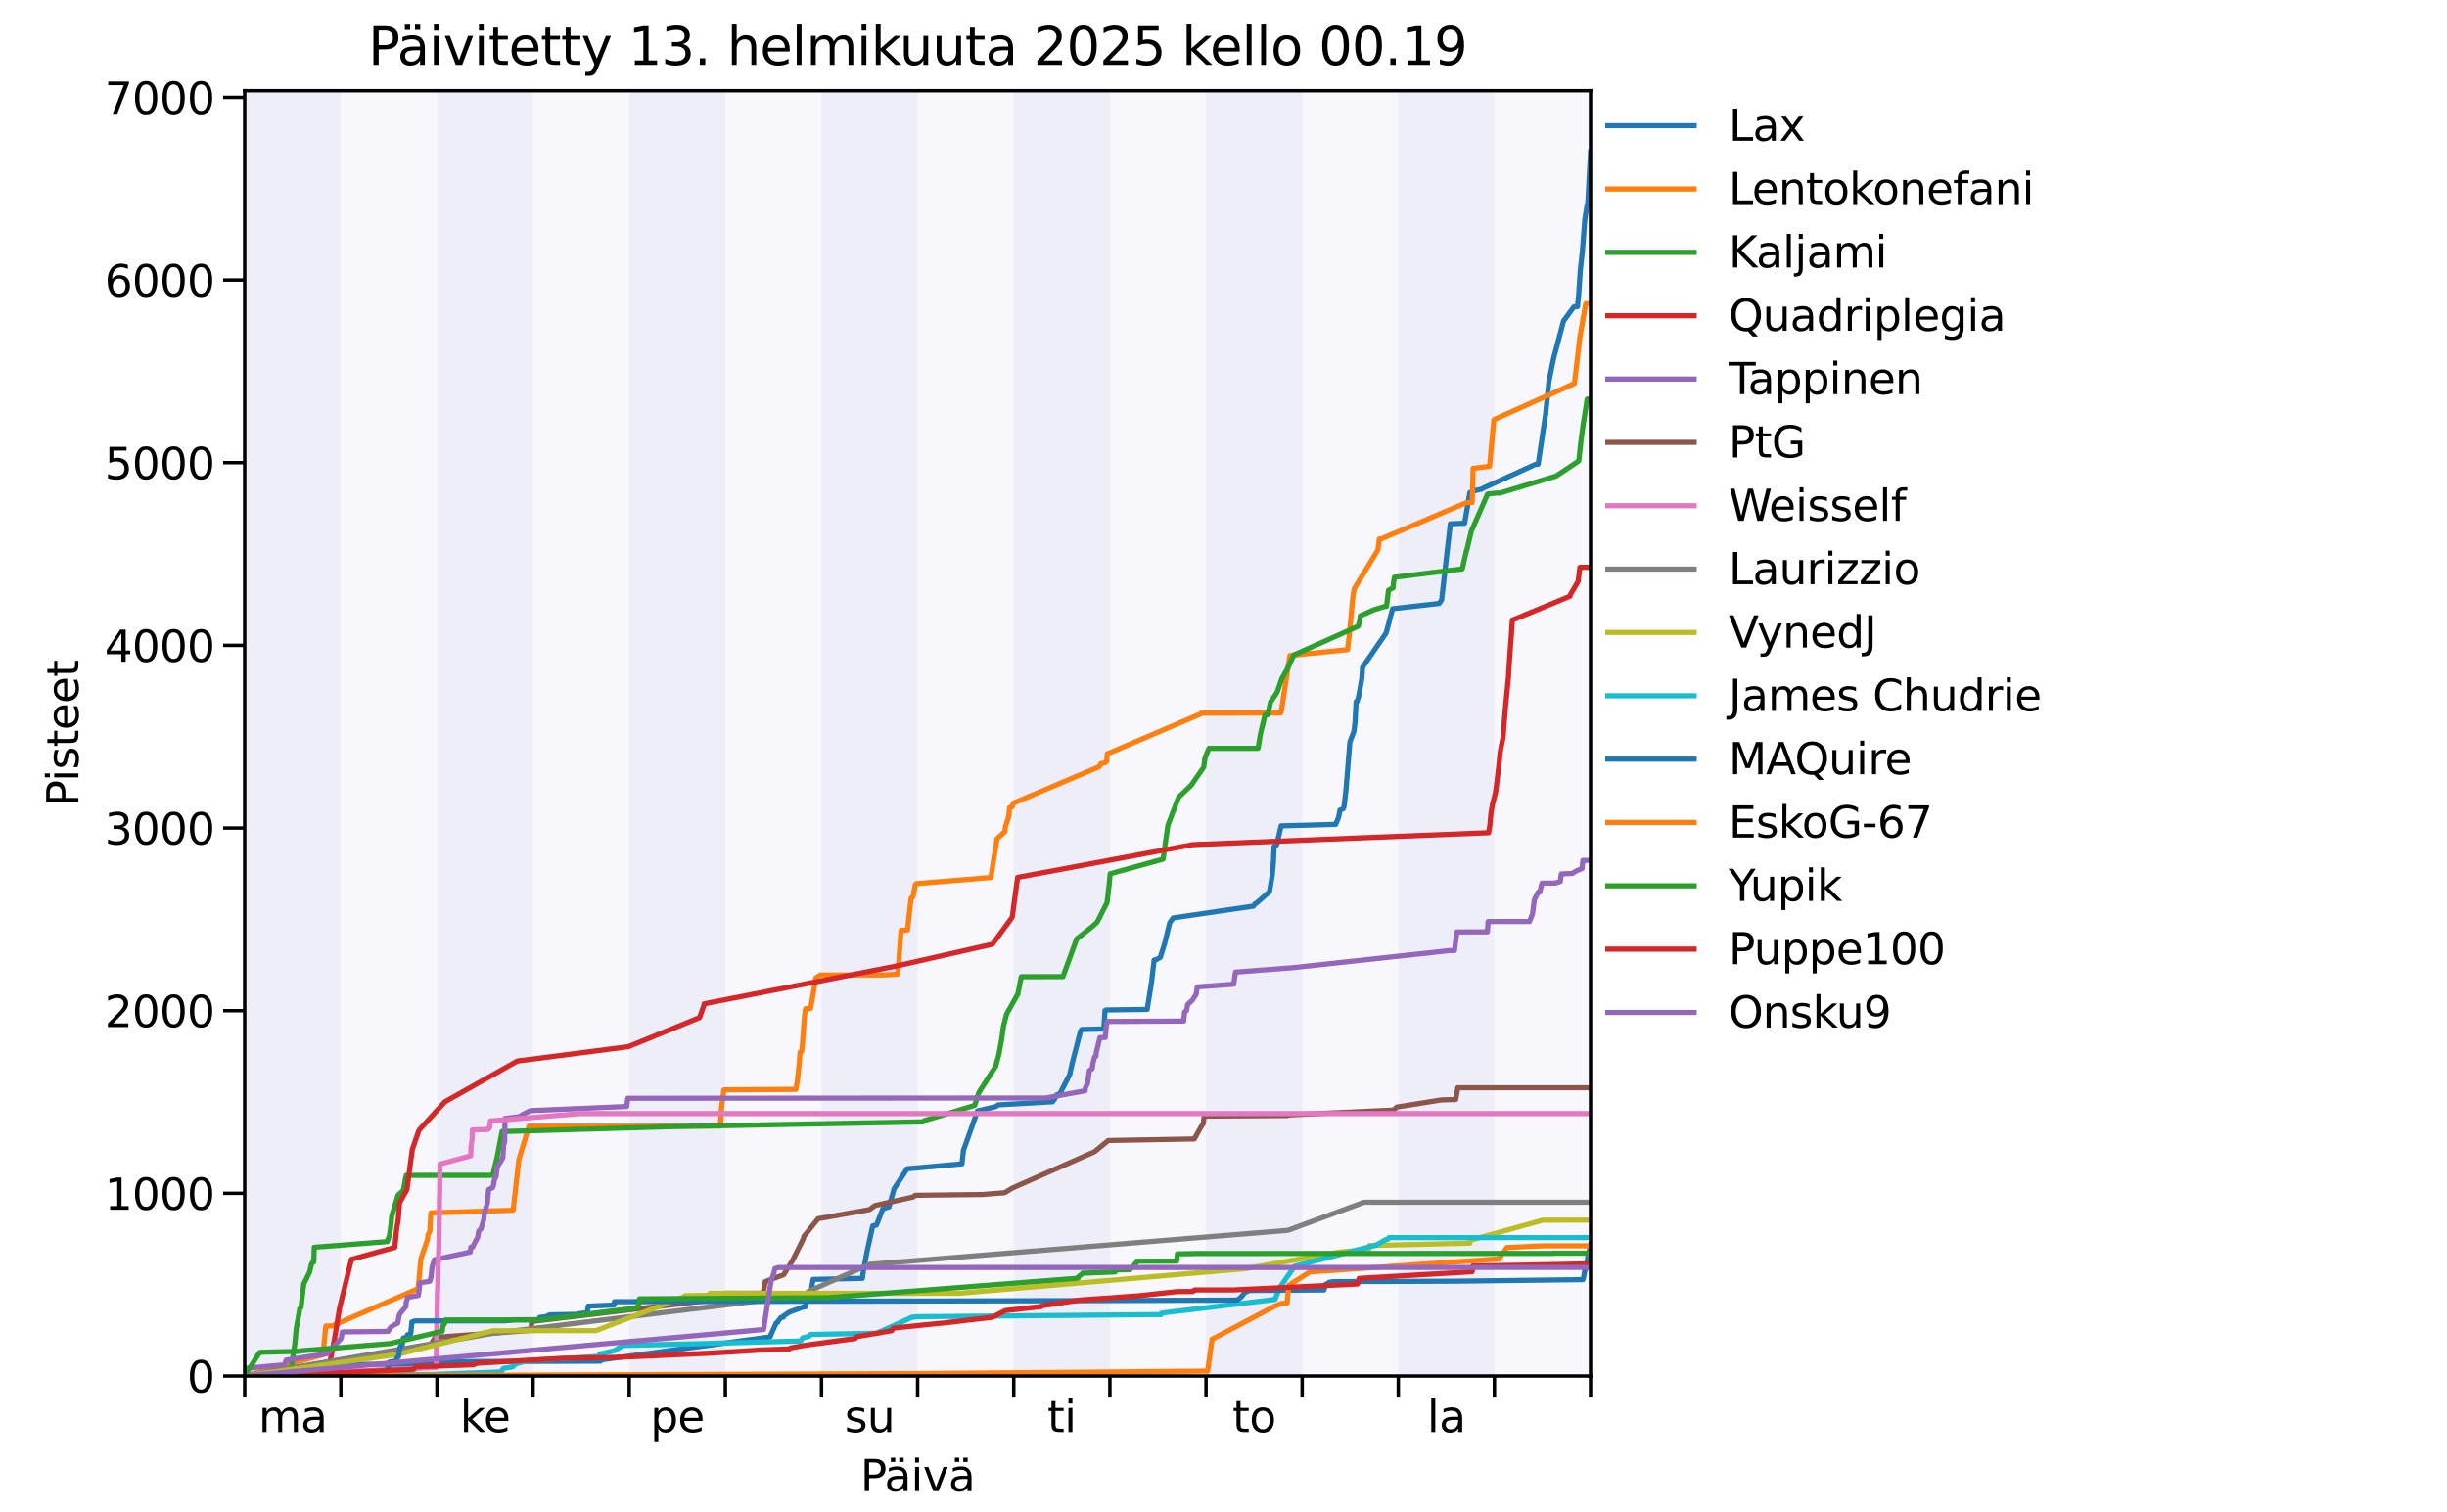 <?xml version="1.0" encoding="utf-8" standalone="no"?>
<!DOCTYPE svg PUBLIC "-//W3C//DTD SVG 1.1//EN"
  "http://www.w3.org/Graphics/SVG/1.1/DTD/svg11.dtd">
<svg xmlns:xlink="http://www.w3.org/1999/xlink" width="566.929pt" height="350.381pt" viewBox="0 0 566.929 350.381" xmlns="http://www.w3.org/2000/svg" version="1.1">
 <defs>
  <style type="text/css">*{stroke-linejoin: round; stroke-linecap: butt}</style>
 </defs>
 <g id="figure_1">
  <g id="patch_1">
   <path d="M 0 350.381 
L 566.929 350.381 
L 566.929 0 
L 0 0 
z
" style="fill: #ffffff"/>
  </g>
  <g id="axes_1">
   <g id="patch_2">
    <path d="M 56.693 318.847 
L 368.504 318.847 
L 368.504 21.023 
L 56.693 21.023 
z
" style="fill: #ffffff"/>
   </g>
   <g id="patch_3">
    <path d="M 78.965 318.847 
L 78.965 21.023 
L 101.237 21.023 
L 101.237 318.847 
z
" clip-path="url(#p463d176b93)" style="fill: #000099; opacity: 0.03"/>
   </g>
   <g id="patch_4">
    <path d="M 123.51 318.847 
L 123.51 21.023 
L 145.782 21.023 
L 145.782 318.847 
z
" clip-path="url(#p463d176b93)" style="fill: #000099; opacity: 0.03"/>
   </g>
   <g id="patch_5">
    <path d="M 168.054 318.847 
L 168.054 21.023 
L 190.326 21.023 
L 190.326 318.847 
z
" clip-path="url(#p463d176b93)" style="fill: #000099; opacity: 0.03"/>
   </g>
   <g id="patch_6">
    <path d="M 212.598 318.847 
L 212.598 21.023 
L 234.871 21.023 
L 234.871 318.847 
z
" clip-path="url(#p463d176b93)" style="fill: #000099; opacity: 0.03"/>
   </g>
   <g id="patch_7">
    <path d="M 257.143 318.847 
L 257.143 21.023 
L 279.415 21.023 
L 279.415 318.847 
z
" clip-path="url(#p463d176b93)" style="fill: #000099; opacity: 0.03"/>
   </g>
   <g id="patch_8">
    <path d="M 301.687 318.847 
L 301.687 21.023 
L 323.96 21.023 
L 323.96 318.847 
z
" clip-path="url(#p463d176b93)" style="fill: #000099; opacity: 0.03"/>
   </g>
   <g id="patch_9">
    <path d="M 346.232 318.847 
L 346.232 21.023 
L 368.504 21.023 
L 368.504 318.847 
z
" clip-path="url(#p463d176b93)" style="fill: #000099; opacity: 0.03"/>
   </g>
   <g id="patch_10">
    <path d="M 56.693 318.847 
L 56.693 21.023 
L 78.965 21.023 
L 78.965 318.847 
z
" clip-path="url(#p463d176b93)" style="fill: #000099; opacity: 0.07"/>
   </g>
   <g id="patch_11">
    <path d="M 101.237 318.847 
L 101.237 21.023 
L 123.51 21.023 
L 123.51 318.847 
z
" clip-path="url(#p463d176b93)" style="fill: #000099; opacity: 0.07"/>
   </g>
   <g id="patch_12">
    <path d="M 145.782 318.847 
L 145.782 21.023 
L 168.054 21.023 
L 168.054 318.847 
z
" clip-path="url(#p463d176b93)" style="fill: #000099; opacity: 0.07"/>
   </g>
   <g id="patch_13">
    <path d="M 190.326 318.847 
L 190.326 21.023 
L 212.598 21.023 
L 212.598 318.847 
z
" clip-path="url(#p463d176b93)" style="fill: #000099; opacity: 0.07"/>
   </g>
   <g id="patch_14">
    <path d="M 234.871 318.847 
L 234.871 21.023 
L 257.143 21.023 
L 257.143 318.847 
z
" clip-path="url(#p463d176b93)" style="fill: #000099; opacity: 0.07"/>
   </g>
   <g id="patch_15">
    <path d="M 279.415 318.847 
L 279.415 21.023 
L 301.687 21.023 
L 301.687 318.847 
z
" clip-path="url(#p463d176b93)" style="fill: #000099; opacity: 0.07"/>
   </g>
   <g id="patch_16">
    <path d="M 323.96 318.847 
L 323.96 21.023 
L 346.232 21.023 
L 346.232 318.847 
z
" clip-path="url(#p463d176b93)" style="fill: #000099; opacity: 0.07"/>
   </g>
   <g id="matplotlib.axis_1">
    <g id="xtick_1">
     <g id="line2d_1">
      <defs>
       <path id="m52889a235e" d="M 0 0 
L 0 5 
" style="stroke: #000000; stroke-width: 0.8"/>
      </defs>
      <g>
       <use xlink:href="#m52889a235e" x="56.693" y="318.847" style="stroke: #000000; stroke-width: 0.8"/>
      </g>
     </g>
    </g>
    <g id="xtick_2">
     <g id="line2d_2">
      <g>
       <use xlink:href="#m52889a235e" x="78.965" y="318.847" style="stroke: #000000; stroke-width: 0.8"/>
      </g>
     </g>
    </g>
    <g id="xtick_3">
     <g id="line2d_3">
      <g>
       <use xlink:href="#m52889a235e" x="101.237" y="318.847" style="stroke: #000000; stroke-width: 0.8"/>
      </g>
     </g>
    </g>
    <g id="xtick_4">
     <g id="line2d_4">
      <g>
       <use xlink:href="#m52889a235e" x="123.51" y="318.847" style="stroke: #000000; stroke-width: 0.8"/>
      </g>
     </g>
    </g>
    <g id="xtick_5">
     <g id="line2d_5">
      <g>
       <use xlink:href="#m52889a235e" x="145.782" y="318.847" style="stroke: #000000; stroke-width: 0.8"/>
      </g>
     </g>
    </g>
    <g id="xtick_6">
     <g id="line2d_6">
      <g>
       <use xlink:href="#m52889a235e" x="168.054" y="318.847" style="stroke: #000000; stroke-width: 0.8"/>
      </g>
     </g>
    </g>
    <g id="xtick_7">
     <g id="line2d_7">
      <g>
       <use xlink:href="#m52889a235e" x="190.326" y="318.847" style="stroke: #000000; stroke-width: 0.8"/>
      </g>
     </g>
    </g>
    <g id="xtick_8">
     <g id="line2d_8">
      <g>
       <use xlink:href="#m52889a235e" x="212.598" y="318.847" style="stroke: #000000; stroke-width: 0.8"/>
      </g>
     </g>
    </g>
    <g id="xtick_9">
     <g id="line2d_9">
      <g>
       <use xlink:href="#m52889a235e" x="234.871" y="318.847" style="stroke: #000000; stroke-width: 0.8"/>
      </g>
     </g>
    </g>
    <g id="xtick_10">
     <g id="line2d_10">
      <g>
       <use xlink:href="#m52889a235e" x="257.143" y="318.847" style="stroke: #000000; stroke-width: 0.8"/>
      </g>
     </g>
    </g>
    <g id="xtick_11">
     <g id="line2d_11">
      <g>
       <use xlink:href="#m52889a235e" x="279.415" y="318.847" style="stroke: #000000; stroke-width: 0.8"/>
      </g>
     </g>
    </g>
    <g id="xtick_12">
     <g id="line2d_12">
      <g>
       <use xlink:href="#m52889a235e" x="301.687" y="318.847" style="stroke: #000000; stroke-width: 0.8"/>
      </g>
     </g>
    </g>
    <g id="xtick_13">
     <g id="line2d_13">
      <g>
       <use xlink:href="#m52889a235e" x="323.96" y="318.847" style="stroke: #000000; stroke-width: 0.8"/>
      </g>
     </g>
    </g>
    <g id="xtick_14">
     <g id="line2d_14">
      <g>
       <use xlink:href="#m52889a235e" x="346.232" y="318.847" style="stroke: #000000; stroke-width: 0.8"/>
      </g>
     </g>
    </g>
    <g id="xtick_15">
     <g id="line2d_15">
      <g>
       <use xlink:href="#m52889a235e" x="368.504" y="318.847" style="stroke: #000000; stroke-width: 0.8"/>
      </g>
     </g>
    </g>
    <g id="xtick_16">
     <g id="line2d_16"/>
     <g id="text_1">
      <!-- ma -->
      <g transform="translate(59.895 331.846) scale(0.1 -0.1)">
       <defs>
        <path id="DejaVuSans-6d" d="M 3328 2828 
Q 3544 3216 3844 3400 
Q 4144 3584 4550 3584 
Q 5097 3584 5394 3201 
Q 5691 2819 5691 2113 
L 5691 0 
L 5113 0 
L 5113 2094 
Q 5113 2597 4934 2840 
Q 4756 3084 4391 3084 
Q 3944 3084 3684 2787 
Q 3425 2491 3425 1978 
L 3425 0 
L 2847 0 
L 2847 2094 
Q 2847 2600 2669 2842 
Q 2491 3084 2119 3084 
Q 1678 3084 1418 2786 
Q 1159 2488 1159 1978 
L 1159 0 
L 581 0 
L 581 3500 
L 1159 3500 
L 1159 2956 
Q 1356 3278 1631 3431 
Q 1906 3584 2284 3584 
Q 2666 3584 2933 3390 
Q 3200 3197 3328 2828 
z
" transform="scale(0.016)"/>
        <path id="DejaVuSans-61" d="M 2194 1759 
Q 1497 1759 1228 1600 
Q 959 1441 959 1056 
Q 959 750 1161 570 
Q 1363 391 1709 391 
Q 2188 391 2477 730 
Q 2766 1069 2766 1631 
L 2766 1759 
L 2194 1759 
z
M 3341 1997 
L 3341 0 
L 2766 0 
L 2766 531 
Q 2569 213 2275 61 
Q 1981 -91 1556 -91 
Q 1019 -91 701 211 
Q 384 513 384 1019 
Q 384 1609 779 1909 
Q 1175 2209 1959 2209 
L 2766 2209 
L 2766 2266 
Q 2766 2663 2505 2880 
Q 2244 3097 1772 3097 
Q 1472 3097 1187 3025 
Q 903 2953 641 2809 
L 641 3341 
Q 956 3463 1253 3523 
Q 1550 3584 1831 3584 
Q 2591 3584 2966 3190 
Q 3341 2797 3341 1997 
z
" transform="scale(0.016)"/>
       </defs>
       <use xlink:href="#DejaVuSans-6d"/>
       <use xlink:href="#DejaVuSans-61" x="97.412"/>
      </g>
     </g>
    </g>
    <g id="xtick_17">
     <g id="line2d_17"/>
    </g>
    <g id="xtick_18">
     <g id="line2d_18"/>
     <g id="text_2">
      <!-- ke -->
      <g transform="translate(106.583 331.846) scale(0.1 -0.1)">
       <defs>
        <path id="DejaVuSans-6b" d="M 581 4863 
L 1159 4863 
L 1159 1991 
L 2875 3500 
L 3609 3500 
L 1753 1863 
L 3688 0 
L 2938 0 
L 1159 1709 
L 1159 0 
L 581 0 
L 581 4863 
z
" transform="scale(0.016)"/>
        <path id="DejaVuSans-65" d="M 3597 1894 
L 3597 1613 
L 953 1613 
Q 991 1019 1311 708 
Q 1631 397 2203 397 
Q 2534 397 2845 478 
Q 3156 559 3463 722 
L 3463 178 
Q 3153 47 2828 -22 
Q 2503 -91 2169 -91 
Q 1331 -91 842 396 
Q 353 884 353 1716 
Q 353 2575 817 3079 
Q 1281 3584 2069 3584 
Q 2775 3584 3186 3129 
Q 3597 2675 3597 1894 
z
M 3022 2063 
Q 3016 2534 2758 2815 
Q 2500 3097 2075 3097 
Q 1594 3097 1305 2825 
Q 1016 2553 972 2059 
L 3022 2063 
z
" transform="scale(0.016)"/>
       </defs>
       <use xlink:href="#DejaVuSans-6b"/>
       <use xlink:href="#DejaVuSans-65" x="54.285"/>
      </g>
     </g>
    </g>
    <g id="xtick_19">
     <g id="line2d_19"/>
    </g>
    <g id="xtick_20">
     <g id="line2d_20"/>
     <g id="text_3">
      <!-- pe -->
      <g transform="translate(150.667 331.846) scale(0.1 -0.1)">
       <defs>
        <path id="DejaVuSans-70" d="M 1159 525 
L 1159 -1331 
L 581 -1331 
L 581 3500 
L 1159 3500 
L 1159 2969 
Q 1341 3281 1617 3432 
Q 1894 3584 2278 3584 
Q 2916 3584 3314 3078 
Q 3713 2572 3713 1747 
Q 3713 922 3314 415 
Q 2916 -91 2278 -91 
Q 1894 -91 1617 61 
Q 1341 213 1159 525 
z
M 3116 1747 
Q 3116 2381 2855 2742 
Q 2594 3103 2138 3103 
Q 1681 3103 1420 2742 
Q 1159 2381 1159 1747 
Q 1159 1113 1420 752 
Q 1681 391 2138 391 
Q 2594 391 2855 752 
Q 3116 1113 3116 1747 
z
" transform="scale(0.016)"/>
       </defs>
       <use xlink:href="#DejaVuSans-70"/>
       <use xlink:href="#DejaVuSans-65" x="63.477"/>
      </g>
     </g>
    </g>
    <g id="xtick_21">
     <g id="line2d_21"/>
    </g>
    <g id="xtick_22">
     <g id="line2d_22"/>
     <g id="text_4">
      <!-- su -->
      <g transform="translate(195.689 331.846) scale(0.1 -0.1)">
       <defs>
        <path id="DejaVuSans-73" d="M 2834 3397 
L 2834 2853 
Q 2591 2978 2328 3040 
Q 2066 3103 1784 3103 
Q 1356 3103 1142 2972 
Q 928 2841 928 2578 
Q 928 2378 1081 2264 
Q 1234 2150 1697 2047 
L 1894 2003 
Q 2506 1872 2764 1633 
Q 3022 1394 3022 966 
Q 3022 478 2636 193 
Q 2250 -91 1575 -91 
Q 1294 -91 989 -36 
Q 684 19 347 128 
L 347 722 
Q 666 556 975 473 
Q 1284 391 1588 391 
Q 1994 391 2212 530 
Q 2431 669 2431 922 
Q 2431 1156 2273 1281 
Q 2116 1406 1581 1522 
L 1381 1569 
Q 847 1681 609 1914 
Q 372 2147 372 2553 
Q 372 3047 722 3315 
Q 1072 3584 1716 3584 
Q 2034 3584 2315 3537 
Q 2597 3491 2834 3397 
z
" transform="scale(0.016)"/>
        <path id="DejaVuSans-75" d="M 544 1381 
L 544 3500 
L 1119 3500 
L 1119 1403 
Q 1119 906 1312 657 
Q 1506 409 1894 409 
Q 2359 409 2629 706 
Q 2900 1003 2900 1516 
L 2900 3500 
L 3475 3500 
L 3475 0 
L 2900 0 
L 2900 538 
Q 2691 219 2414 64 
Q 2138 -91 1772 -91 
Q 1169 -91 856 284 
Q 544 659 544 1381 
z
M 1991 3584 
L 1991 3584 
z
" transform="scale(0.016)"/>
       </defs>
       <use xlink:href="#DejaVuSans-73"/>
       <use xlink:href="#DejaVuSans-75" x="52.1"/>
      </g>
     </g>
    </g>
    <g id="xtick_23">
     <g id="line2d_23"/>
    </g>
    <g id="xtick_24">
     <g id="line2d_24"/>
     <g id="text_5">
      <!-- ti -->
      <g transform="translate(242.658 331.846) scale(0.1 -0.1)">
       <defs>
        <path id="DejaVuSans-74" d="M 1172 4494 
L 1172 3500 
L 2356 3500 
L 2356 3053 
L 1172 3053 
L 1172 1153 
Q 1172 725 1289 603 
Q 1406 481 1766 481 
L 2356 481 
L 2356 0 
L 1766 0 
Q 1100 0 847 248 
Q 594 497 594 1153 
L 594 3053 
L 172 3053 
L 172 3500 
L 594 3500 
L 594 4494 
L 1172 4494 
z
" transform="scale(0.016)"/>
        <path id="DejaVuSans-69" d="M 603 3500 
L 1178 3500 
L 1178 0 
L 603 0 
L 603 3500 
z
M 603 4863 
L 1178 4863 
L 1178 4134 
L 603 4134 
L 603 4863 
z
" transform="scale(0.016)"/>
       </defs>
       <use xlink:href="#DejaVuSans-74"/>
       <use xlink:href="#DejaVuSans-69" x="39.209"/>
      </g>
     </g>
    </g>
    <g id="xtick_25">
     <g id="line2d_25"/>
    </g>
    <g id="xtick_26">
     <g id="line2d_26"/>
     <g id="text_6">
      <!-- to -->
      <g transform="translate(285.532 331.846) scale(0.1 -0.1)">
       <defs>
        <path id="DejaVuSans-6f" d="M 1959 3097 
Q 1497 3097 1228 2736 
Q 959 2375 959 1747 
Q 959 1119 1226 758 
Q 1494 397 1959 397 
Q 2419 397 2687 759 
Q 2956 1122 2956 1747 
Q 2956 2369 2687 2733 
Q 2419 3097 1959 3097 
z
M 1959 3584 
Q 2709 3584 3137 3096 
Q 3566 2609 3566 1747 
Q 3566 888 3137 398 
Q 2709 -91 1959 -91 
Q 1206 -91 779 398 
Q 353 888 353 1747 
Q 353 2609 779 3096 
Q 1206 3584 1959 3584 
z
" transform="scale(0.016)"/>
       </defs>
       <use xlink:href="#DejaVuSans-74"/>
       <use xlink:href="#DejaVuSans-6f" x="39.209"/>
      </g>
     </g>
    </g>
    <g id="xtick_27">
     <g id="line2d_27"/>
    </g>
    <g id="xtick_28">
     <g id="line2d_28"/>
     <g id="text_7">
      <!-- la -->
      <g transform="translate(330.642 331.846) scale(0.1 -0.1)">
       <defs>
        <path id="DejaVuSans-6c" d="M 603 4863 
L 1178 4863 
L 1178 0 
L 603 0 
L 603 4863 
z
" transform="scale(0.016)"/>
       </defs>
       <use xlink:href="#DejaVuSans-6c"/>
       <use xlink:href="#DejaVuSans-61" x="27.783"/>
      </g>
     </g>
    </g>
    <g id="xtick_29">
     <g id="line2d_29"/>
    </g>
    <g id="text_8">
     <!-- Päivä -->
     <g transform="translate(199.332 345.524) scale(0.1 -0.1)">
      <defs>
       <path id="DejaVuSans-50" d="M 1259 4147 
L 1259 2394 
L 2053 2394 
Q 2494 2394 2734 2622 
Q 2975 2850 2975 3272 
Q 2975 3691 2734 3919 
Q 2494 4147 2053 4147 
L 1259 4147 
z
M 628 4666 
L 2053 4666 
Q 2838 4666 3239 4311 
Q 3641 3956 3641 3272 
Q 3641 2581 3239 2228 
Q 2838 1875 2053 1875 
L 1259 1875 
L 1259 0 
L 628 0 
L 628 4666 
z
" transform="scale(0.016)"/>
       <path id="DejaVuSans-e4" d="M 2194 1759 
Q 1497 1759 1228 1600 
Q 959 1441 959 1056 
Q 959 750 1161 570 
Q 1363 391 1709 391 
Q 2188 391 2477 730 
Q 2766 1069 2766 1631 
L 2766 1759 
L 2194 1759 
z
M 3341 1997 
L 3341 0 
L 2766 0 
L 2766 531 
Q 2569 213 2275 61 
Q 1981 -91 1556 -91 
Q 1019 -91 701 211 
Q 384 513 384 1019 
Q 384 1609 779 1909 
Q 1175 2209 1959 2209 
L 2766 2209 
L 2766 2266 
Q 2766 2663 2505 2880 
Q 2244 3097 1772 3097 
Q 1472 3097 1187 3025 
Q 903 2953 641 2809 
L 641 3341 
Q 956 3463 1253 3523 
Q 1550 3584 1831 3584 
Q 2591 3584 2966 3190 
Q 3341 2797 3341 1997 
z
M 2150 4850 
L 2784 4850 
L 2784 4219 
L 2150 4219 
L 2150 4850 
z
M 928 4850 
L 1562 4850 
L 1562 4219 
L 928 4219 
L 928 4850 
z
" transform="scale(0.016)"/>
       <path id="DejaVuSans-76" d="M 191 3500 
L 800 3500 
L 1894 563 
L 2988 3500 
L 3597 3500 
L 2284 0 
L 1503 0 
L 191 3500 
z
" transform="scale(0.016)"/>
      </defs>
      <use xlink:href="#DejaVuSans-50"/>
      <use xlink:href="#DejaVuSans-e4" x="55.803"/>
      <use xlink:href="#DejaVuSans-69" x="117.082"/>
      <use xlink:href="#DejaVuSans-76" x="144.865"/>
      <use xlink:href="#DejaVuSans-e4" x="204.045"/>
     </g>
    </g>
   </g>
   <g id="matplotlib.axis_2">
    <g id="ytick_1">
     <g id="line2d_30">
      <defs>
       <path id="m6dc92295e4" d="M 0 0 
L -5 0 
" style="stroke: #000000; stroke-width: 0.8"/>
      </defs>
      <g>
       <use xlink:href="#m6dc92295e4" x="56.693" y="318.847" style="stroke: #000000; stroke-width: 0.8"/>
      </g>
     </g>
     <g id="text_9">
      <!-- 0 -->
      <g transform="translate(43.33 322.646) scale(0.1 -0.1)">
       <defs>
        <path id="DejaVuSans-30" d="M 2034 4250 
Q 1547 4250 1301 3770 
Q 1056 3291 1056 2328 
Q 1056 1369 1301 889 
Q 1547 409 2034 409 
Q 2525 409 2770 889 
Q 3016 1369 3016 2328 
Q 3016 3291 2770 3770 
Q 2525 4250 2034 4250 
z
M 2034 4750 
Q 2819 4750 3233 4129 
Q 3647 3509 3647 2328 
Q 3647 1150 3233 529 
Q 2819 -91 2034 -91 
Q 1250 -91 836 529 
Q 422 1150 422 2328 
Q 422 3509 836 4129 
Q 1250 4750 2034 4750 
z
" transform="scale(0.016)"/>
       </defs>
       <use xlink:href="#DejaVuSans-30"/>
      </g>
     </g>
    </g>
    <g id="ytick_2">
     <g id="line2d_31">
      <g>
       <use xlink:href="#m6dc92295e4" x="56.693" y="276.521" style="stroke: #000000; stroke-width: 0.8"/>
      </g>
     </g>
     <g id="text_10">
      <!-- 1000 -->
      <g transform="translate(24.243 280.32) scale(0.1 -0.1)">
       <defs>
        <path id="DejaVuSans-31" d="M 794 531 
L 1825 531 
L 1825 4091 
L 703 3866 
L 703 4441 
L 1819 4666 
L 2450 4666 
L 2450 531 
L 3481 531 
L 3481 0 
L 794 0 
L 794 531 
z
" transform="scale(0.016)"/>
       </defs>
       <use xlink:href="#DejaVuSans-31"/>
       <use xlink:href="#DejaVuSans-30" x="63.623"/>
       <use xlink:href="#DejaVuSans-30" x="127.246"/>
       <use xlink:href="#DejaVuSans-30" x="190.869"/>
      </g>
     </g>
    </g>
    <g id="ytick_3">
     <g id="line2d_32">
      <g>
       <use xlink:href="#m6dc92295e4" x="56.693" y="234.195" style="stroke: #000000; stroke-width: 0.8"/>
      </g>
     </g>
     <g id="text_11">
      <!-- 2000 -->
      <g transform="translate(24.243 237.994) scale(0.1 -0.1)">
       <defs>
        <path id="DejaVuSans-32" d="M 1228 531 
L 3431 531 
L 3431 0 
L 469 0 
L 469 531 
Q 828 903 1448 1529 
Q 2069 2156 2228 2338 
Q 2531 2678 2651 2914 
Q 2772 3150 2772 3378 
Q 2772 3750 2511 3984 
Q 2250 4219 1831 4219 
Q 1534 4219 1204 4116 
Q 875 4013 500 3803 
L 500 4441 
Q 881 4594 1212 4672 
Q 1544 4750 1819 4750 
Q 2544 4750 2975 4387 
Q 3406 4025 3406 3419 
Q 3406 3131 3298 2873 
Q 3191 2616 2906 2266 
Q 2828 2175 2409 1742 
Q 1991 1309 1228 531 
z
" transform="scale(0.016)"/>
       </defs>
       <use xlink:href="#DejaVuSans-32"/>
       <use xlink:href="#DejaVuSans-30" x="63.623"/>
       <use xlink:href="#DejaVuSans-30" x="127.246"/>
       <use xlink:href="#DejaVuSans-30" x="190.869"/>
      </g>
     </g>
    </g>
    <g id="ytick_4">
     <g id="line2d_33">
      <g>
       <use xlink:href="#m6dc92295e4" x="56.693" y="191.869" style="stroke: #000000; stroke-width: 0.8"/>
      </g>
     </g>
     <g id="text_12">
      <!-- 3000 -->
      <g transform="translate(24.243 195.668) scale(0.1 -0.1)">
       <defs>
        <path id="DejaVuSans-33" d="M 2597 2516 
Q 3050 2419 3304 2112 
Q 3559 1806 3559 1356 
Q 3559 666 3084 287 
Q 2609 -91 1734 -91 
Q 1441 -91 1130 -33 
Q 819 25 488 141 
L 488 750 
Q 750 597 1062 519 
Q 1375 441 1716 441 
Q 2309 441 2620 675 
Q 2931 909 2931 1356 
Q 2931 1769 2642 2001 
Q 2353 2234 1838 2234 
L 1294 2234 
L 1294 2753 
L 1863 2753 
Q 2328 2753 2575 2939 
Q 2822 3125 2822 3475 
Q 2822 3834 2567 4026 
Q 2313 4219 1838 4219 
Q 1578 4219 1281 4162 
Q 984 4106 628 3988 
L 628 4550 
Q 988 4650 1302 4700 
Q 1616 4750 1894 4750 
Q 2613 4750 3031 4423 
Q 3450 4097 3450 3541 
Q 3450 3153 3228 2886 
Q 3006 2619 2597 2516 
z
" transform="scale(0.016)"/>
       </defs>
       <use xlink:href="#DejaVuSans-33"/>
       <use xlink:href="#DejaVuSans-30" x="63.623"/>
       <use xlink:href="#DejaVuSans-30" x="127.246"/>
       <use xlink:href="#DejaVuSans-30" x="190.869"/>
      </g>
     </g>
    </g>
    <g id="ytick_5">
     <g id="line2d_34">
      <g>
       <use xlink:href="#m6dc92295e4" x="56.693" y="149.543" style="stroke: #000000; stroke-width: 0.8"/>
      </g>
     </g>
     <g id="text_13">
      <!-- 4000 -->
      <g transform="translate(24.243 153.342) scale(0.1 -0.1)">
       <defs>
        <path id="DejaVuSans-34" d="M 2419 4116 
L 825 1625 
L 2419 1625 
L 2419 4116 
z
M 2253 4666 
L 3047 4666 
L 3047 1625 
L 3713 1625 
L 3713 1100 
L 3047 1100 
L 3047 0 
L 2419 0 
L 2419 1100 
L 313 1100 
L 313 1709 
L 2253 4666 
z
" transform="scale(0.016)"/>
       </defs>
       <use xlink:href="#DejaVuSans-34"/>
       <use xlink:href="#DejaVuSans-30" x="63.623"/>
       <use xlink:href="#DejaVuSans-30" x="127.246"/>
       <use xlink:href="#DejaVuSans-30" x="190.869"/>
      </g>
     </g>
    </g>
    <g id="ytick_6">
     <g id="line2d_35">
      <g>
       <use xlink:href="#m6dc92295e4" x="56.693" y="107.217" style="stroke: #000000; stroke-width: 0.8"/>
      </g>
     </g>
     <g id="text_14">
      <!-- 5000 -->
      <g transform="translate(24.243 111.016) scale(0.1 -0.1)">
       <defs>
        <path id="DejaVuSans-35" d="M 691 4666 
L 3169 4666 
L 3169 4134 
L 1269 4134 
L 1269 2991 
Q 1406 3038 1543 3061 
Q 1681 3084 1819 3084 
Q 2600 3084 3056 2656 
Q 3513 2228 3513 1497 
Q 3513 744 3044 326 
Q 2575 -91 1722 -91 
Q 1428 -91 1123 -41 
Q 819 9 494 109 
L 494 744 
Q 775 591 1075 516 
Q 1375 441 1709 441 
Q 2250 441 2565 725 
Q 2881 1009 2881 1497 
Q 2881 1984 2565 2268 
Q 2250 2553 1709 2553 
Q 1456 2553 1204 2497 
Q 953 2441 691 2322 
L 691 4666 
z
" transform="scale(0.016)"/>
       </defs>
       <use xlink:href="#DejaVuSans-35"/>
       <use xlink:href="#DejaVuSans-30" x="63.623"/>
       <use xlink:href="#DejaVuSans-30" x="127.246"/>
       <use xlink:href="#DejaVuSans-30" x="190.869"/>
      </g>
     </g>
    </g>
    <g id="ytick_7">
     <g id="line2d_36">
      <g>
       <use xlink:href="#m6dc92295e4" x="56.693" y="64.891" style="stroke: #000000; stroke-width: 0.8"/>
      </g>
     </g>
     <g id="text_15">
      <!-- 6000 -->
      <g transform="translate(24.243 68.69) scale(0.1 -0.1)">
       <defs>
        <path id="DejaVuSans-36" d="M 2113 2584 
Q 1688 2584 1439 2293 
Q 1191 2003 1191 1497 
Q 1191 994 1439 701 
Q 1688 409 2113 409 
Q 2538 409 2786 701 
Q 3034 994 3034 1497 
Q 3034 2003 2786 2293 
Q 2538 2584 2113 2584 
z
M 3366 4563 
L 3366 3988 
Q 3128 4100 2886 4159 
Q 2644 4219 2406 4219 
Q 1781 4219 1451 3797 
Q 1122 3375 1075 2522 
Q 1259 2794 1537 2939 
Q 1816 3084 2150 3084 
Q 2853 3084 3261 2657 
Q 3669 2231 3669 1497 
Q 3669 778 3244 343 
Q 2819 -91 2113 -91 
Q 1303 -91 875 529 
Q 447 1150 447 2328 
Q 447 3434 972 4092 
Q 1497 4750 2381 4750 
Q 2619 4750 2861 4703 
Q 3103 4656 3366 4563 
z
" transform="scale(0.016)"/>
       </defs>
       <use xlink:href="#DejaVuSans-36"/>
       <use xlink:href="#DejaVuSans-30" x="63.623"/>
       <use xlink:href="#DejaVuSans-30" x="127.246"/>
       <use xlink:href="#DejaVuSans-30" x="190.869"/>
      </g>
     </g>
    </g>
    <g id="ytick_8">
     <g id="line2d_37">
      <g>
       <use xlink:href="#m6dc92295e4" x="56.693" y="22.565" style="stroke: #000000; stroke-width: 0.8"/>
      </g>
     </g>
     <g id="text_16">
      <!-- 7000 -->
      <g transform="translate(24.243 26.364) scale(0.1 -0.1)">
       <defs>
        <path id="DejaVuSans-37" d="M 525 4666 
L 3525 4666 
L 3525 4397 
L 1831 0 
L 1172 0 
L 2766 4134 
L 525 4134 
L 525 4666 
z
" transform="scale(0.016)"/>
       </defs>
       <use xlink:href="#DejaVuSans-37"/>
       <use xlink:href="#DejaVuSans-30" x="63.623"/>
       <use xlink:href="#DejaVuSans-30" x="127.246"/>
       <use xlink:href="#DejaVuSans-30" x="190.869"/>
      </g>
     </g>
    </g>
    <g id="text_17">
     <!-- Pisteet -->
     <g transform="translate(18.163 186.905) rotate(-90) scale(0.1 -0.1)">
      <use xlink:href="#DejaVuSans-50"/>
      <use xlink:href="#DejaVuSans-69" x="58.053"/>
      <use xlink:href="#DejaVuSans-73" x="85.836"/>
      <use xlink:href="#DejaVuSans-74" x="137.936"/>
      <use xlink:href="#DejaVuSans-65" x="177.145"/>
      <use xlink:href="#DejaVuSans-65" x="238.668"/>
      <use xlink:href="#DejaVuSans-74" x="300.191"/>
     </g>
    </g>
   </g>
   <g id="line2d_38">
    <path d="M 56.693 318.847 
L 74.852 317.754 
L 74.951 317.178 
L 75.229 316.872 
L 75.285 316.664 
L 76.168 316.522 
L 76.22 316.167 
L 96.596 316.132 
L 98.314 315.543 
L 139.136 315.403 
L 139.17 315.124 
L 178.393 309.791 
L 179.827 306.561 
L 180.172 306.414 
L 180.204 306.229 
L 180.951 305.27 
L 181.471 305.235 
L 181.558 304.948 
L 182.676 304.161 
L 183.322 303.881 
L 186.064 302.874 
L 186.611 302.818 
L 186.937 300.198 
L 187.743 300.133 
L 188.39 296.465 
L 199.801 296.223 
L 200.06 294.355 
L 200.922 289.828 
L 202.196 284.063 
L 203.063 283.878 
L 204.56 280.08 
L 205.965 279.677 
L 207.154 275.444 
L 210.164 270.839 
L 222.873 269.687 
L 223.231 266.388 
L 223.419 266.01 
L 226.464 257.439 
L 230.684 256.429 
L 231.278 256.023 
L 243.848 255.3 
L 244.105 254.889 
L 244.21 254.862 
L 244.839 253.693 
L 244.955 253.661 
L 245.529 253.464 
L 247.82 249.037 
L 248.522 245.957 
L 250.332 238.938 
L 250.603 238.556 
L 255.736 238.435 
L 256.013 234.147 
L 256.21 234.027 
L 265.783 233.906 
L 266.774 227.751 
L 267.399 222.473 
L 267.85 222.378 
L 268.821 221.868 
L 269.826 218.643 
L 271.003 213.847 
L 271.811 212.702 
L 290.411 209.968 
L 290.769 209.433 
L 291.012 209.355 
L 294.112 206.641 
L 294.73 203.012 
L 295.044 199.581 
L 295.186 196.159 
L 295.612 196.017 
L 295.875 195.476 
L 296.811 191.363 
L 309.467 191.015 
L 310.154 189.294 
L 310.434 187.723 
L 311.18 187.43 
L 311.381 186.967 
L 311.857 182.909 
L 312.746 171.919 
L 313.677 169.502 
L 313.935 167.427 
L 314.201 162.559 
L 314.417 162.551 
L 314.787 161.303 
L 315.512 157.24 
L 315.688 154.616 
L 321.144 146.669 
L 322.647 141.056 
L 333.418 139.833 
L 334.004 139.022 
L 336.016 121.378 
L 339.327 121.236 
L 340.548 114.136 
L 341.351 113.765 
L 343.298 113.328 
L 343.562 113.144 
L 355.703 107.624 
L 356.362 107.571 
L 358.093 95.983 
L 358.839 88.491 
L 359.915 83.146 
L 362.248 74.384 
L 364.653 71.093 
L 365.475 71.066 
L 365.758 68.239 
L 366.138 62.554 
L 366.602 58.389 
L 367.167 50.956 
L 367.701 47.484 
L 367.861 47.223 
L 368.504 35.205 
L 368.504 35.205 
" clip-path="url(#p463d176b93)" style="fill: none; stroke: #1f77b4; stroke-width: 1.2; stroke-linecap: square"/>
   </g>
   <g id="line2d_39">
    <path d="M 56.693 318.847 
L 74.818 313.912 
L 75.104 311.263 
L 75.396 308.071 
L 75.499 307.258 
L 76.933 307.248 
L 96.859 298.622 
L 97.517 291.714 
L 99.03 287.244 
L 99.173 286.089 
L 99.59 285.368 
L 99.812 281.062 
L 118.892 280.437 
L 120.205 268.728 
L 122.554 260.95 
L 166.861 260.949 
L 166.98 259.794 
L 167.181 256.515 
L 167.703 252.551 
L 184.381 252.428 
L 184.434 252.315 
L 184.842 249.711 
L 185.397 243.75 
L 185.754 243.589 
L 185.944 241.472 
L 186.41 235.244 
L 186.615 233.753 
L 187.791 233.656 
L 188.109 231.914 
L 188.867 227.535 
L 189.027 226.602 
L 190.075 225.928 
L 204.284 225.927 
L 207.916 225.758 
L 208.115 224.315 
L 208.447 219.883 
L 208.75 215.599 
L 210.262 215.505 
L 211.074 208.14 
L 211.546 207.753 
L 212.048 205.065 
L 212.296 204.762 
L 229.55 203.335 
L 229.676 202.643 
L 230.999 194.337 
L 231.578 193.84 
L 232.797 192.732 
L 232.934 191.591 
L 233.744 189.043 
L 233.902 187.148 
L 234.534 186.935 
L 234.751 186.121 
L 254.714 177.645 
L 254.978 177.021 
L 255.976 176.752 
L 256.403 176.407 
L 256.528 174.687 
L 278.109 165.46 
L 278.23 165.26 
L 296.767 165.214 
L 296.949 164.285 
L 297.476 160.787 
L 298.828 151.899 
L 312.174 150.538 
L 312.256 150.35 
L 312.621 146.933 
L 313.53 137.416 
L 313.632 137.253 
L 313.734 136.446 
L 319.212 127.479 
L 319.577 124.887 
L 319.986 124.88 
L 339.691 116.488 
L 341.071 116.446 
L 341.298 108.531 
L 345.108 108.054 
L 346.113 97.267 
L 346.171 97.22 
L 364.739 88.871 
L 364.803 88.596 
L 366.047 78.088 
L 367.388 70.364 
L 368.504 70.364 
L 368.504 70.364 
" clip-path="url(#p463d176b93)" style="fill: none; stroke: #ff7f0e; stroke-width: 1.2; stroke-linecap: square"/>
   </g>
   <g id="line2d_40">
    <path d="M 56.693 318.847 
L 67.206 318.834 
L 68.315 311.364 
L 68.626 307.992 
L 69.324 304.043 
L 69.411 303.313 
L 69.726 302.969 
L 70.376 297.499 
L 71.736 294.765 
L 72.173 292.919 
L 72.461 292.428 
L 72.704 292.426 
L 72.804 289.023 
L 89.738 287.707 
L 90.283 286.051 
L 90.594 283.64 
L 90.764 281.795 
L 92.21 276.957 
L 93.488 275.794 
L 93.888 273.342 
L 94.117 272.356 
L 114.073 272.35 
L 114.105 272.329 
L 114.134 272.319 
L 114.161 272.309 
L 114.18 272.305 
L 114.196 272.289 
L 114.223 272.282 
L 114.258 272.278 
L 114.269 272.274 
L 114.278 272.271 
L 114.332 271.611 
L 115.159 268.208 
L 116.314 262.208 
L 156.888 261.033 
L 213.846 259.95 
L 214.147 259.668 
L 225.833 256.134 
L 226.757 253.202 
L 230.69 247.07 
L 231.449 244.221 
L 232.09 240.683 
L 232.467 237.868 
L 233.202 235.002 
L 235.827 230.304 
L 236.617 226.327 
L 246.264 226.306 
L 246.271 226.291 
L 249.452 217.561 
L 249.475 217.546 
L 249.496 217.534 
L 249.543 217.496 
L 253.101 214.672 
L 254.197 213.687 
L 256.489 209.123 
L 256.994 204.775 
L 257.214 202.458 
L 269.466 199.075 
L 270.579 191.235 
L 272.905 185.129 
L 273.201 184.6 
L 275.977 181.968 
L 278.882 177.779 
L 279.176 175.673 
L 280.075 173.42 
L 280.092 173.406 
L 291.467 173.404 
L 292.074 169.85 
L 293.097 165.639 
L 293.298 165.636 
L 293.317 165.635 
L 293.341 165.632 
L 293.361 165.63 
L 293.376 165.627 
L 293.417 165.626 
L 293.755 165.615 
L 294.349 162.692 
L 295.866 160.446 
L 296.995 157.202 
L 298.175 155.141 
L 299.77 151.761 
L 314.671 145.106 
L 315.022 143.781 
L 315.18 142.677 
L 318.313 141.296 
L 320.813 140.525 
L 321.226 140.523 
L 321.689 136.776 
L 322.79 136.177 
L 322.818 135.588 
L 322.863 135.01 
L 323.06 133.758 
L 338.79 131.825 
L 339.765 127.525 
L 339.827 127.519 
L 340.861 123.139 
L 344.655 114.473 
L 346.663 114.261 
L 347.477 114.256 
L 360.526 110.305 
L 365.777 106.804 
L 366.283 102.206 
L 366.74 98.743 
L 367.716 92.489 
L 368.504 92.489 
" clip-path="url(#p463d176b93)" style="fill: none; stroke: #2ca02c; stroke-width: 1.2; stroke-linecap: square"/>
   </g>
   <g id="line2d_41">
    <path d="M 56.693 318.847 
L 76.267 316.447 
L 77.49 310.327 
L 78.648 303.229 
L 81.429 291.812 
L 91.471 289.046 
L 91.893 284.862 
L 92.265 282.616 
L 92.568 278.712 
L 94.296 275.641 
L 94.317 275.379 
L 95.524 266.353 
L 97.072 261.896 
L 103.07 255.316 
L 119.86 245.866 
L 145.553 242.542 
L 162.083 235.796 
L 163.133 232.843 
L 163.144 232.6 
L 207.77 223.828 
L 229.93 218.806 
L 234.514 212.536 
L 235.767 203.309 
L 276.319 195.719 
L 344.9 192.96 
L 345.198 191.084 
L 345.42 188.522 
L 345.804 186.29 
L 346.465 183.773 
L 346.477 183.497 
L 346.519 183.487 
L 346.78 181.418 
L 347.313 176.931 
L 347.547 174.461 
L 348.272 170.583 
L 348.283 170.335 
L 348.412 168.39 
L 348.719 164.82 
L 348.728 164.568 
L 349.483 156.817 
L 349.77 152.145 
L 350.074 148.275 
L 350.385 143.684 
L 363.758 138.146 
L 363.768 137.894 
L 365.63 134.72 
L 366.036 131.45 
L 368.504 131.45 
" clip-path="url(#p463d176b93)" style="fill: none; stroke: #d62728; stroke-width: 1.2; stroke-linecap: square"/>
   </g>
   <g id="line2d_42">
    <path d="M 56.693 318.847 
L 57.236 317.036 
L 65.902 316.258 
L 66.292 315.164 
L 75.869 313.654 
L 79.05 310.106 
L 79.314 308.631 
L 89.937 308.507 
L 90.449 307.615 
L 91.211 307.053 
L 92.137 306.622 
L 92.544 304.582 
L 94.038 302.739 
L 94.127 301.599 
L 94.308 301.208 
L 94.42 300.631 
L 96.94 300.187 
L 97.288 297.245 
L 99.577 296.896 
L 99.887 295.805 
L 100.085 293.667 
L 100.635 291.899 
L 100.9 291.851 
L 108.945 290.129 
L 109.084 289.01 
L 109.486 289.006 
L 110.124 287.707 
L 110.659 286.769 
L 110.898 285.284 
L 111.442 284.75 
L 112.076 282.622 
L 112.24 281.033 
L 112.903 278.816 
L 113.209 275.648 
L 114.135 275.195 
L 114.321 274.724 
L 114.52 273.406 
L 114.688 273.21 
L 114.751 272.847 
L 114.941 272.567 
L 115.201 270.457 
L 116.508 268.254 
L 116.695 265.151 
L 116.921 264.728 
L 116.994 259.167 
L 120.689 258.719 
L 120.756 258.443 
L 122.864 257.357 
L 145.208 256.391 
L 145.445 254.493 
L 242.258 254.426 
L 251.416 252.751 
L 251.476 252.02 
L 251.976 251.02 
L 252.392 248.075 
L 253.047 247.627 
L 253.201 246.441 
L 253.582 244.917 
L 253.898 244.781 
L 253.993 243.84 
L 254.835 240.443 
L 256.057 240.408 
L 256.33 237.582 
L 256.56 236.693 
L 274.24 236.606 
L 274.444 234.507 
L 274.618 234.452 
L 274.934 234.107 
L 275.146 232.78 
L 276.281 231.72 
L 277.145 230.372 
L 277.381 228.694 
L 285.825 228.056 
L 286.248 225.262 
L 299.393 224.249 
L 335.717 220.286 
L 336.982 220.272 
L 337.52 215.957 
L 344.601 215.93 
L 344.777 213.537 
L 354.349 213.536 
L 355.056 211.818 
L 355.486 208.474 
L 356.369 206.749 
L 356.738 206.737 
L 356.87 206.195 
L 357.242 204.644 
L 360.372 204.622 
L 361.498 204.255 
L 361.719 202.509 
L 364.297 202.392 
L 364.32 202.351 
L 365.271 201.785 
L 366.525 201.259 
L 366.725 199.367 
L 368.504 199.367 
L 368.504 199.367 
" clip-path="url(#p463d176b93)" style="fill: none; stroke: #9467bd; stroke-width: 1.2; stroke-linecap: square"/>
   </g>
   <g id="line2d_43">
    <path d="M 56.693 318.847 
L 100.036 311.621 
L 100.126 310.996 
L 100.86 309.9 
L 122.958 308.274 
L 122.969 308.23 
L 123.208 306.224 
L 123.228 306.215 
L 123.231 306.208 
L 167.479 300.922 
L 168.016 299.671 
L 176.226 299.658 
L 176.815 299.616 
L 177.306 296.974 
L 181.57 295.379 
L 183.674 291.983 
L 186.164 286.968 
L 186.216 286.557 
L 189.522 282.41 
L 201.471 280.292 
L 201.474 280.266 
L 202.708 279.344 
L 211.611 277.368 
L 211.616 277.352 
L 212.035 276.98 
L 227.959 276.79 
L 227.963 276.764 
L 232.778 276.383 
L 234.529 275.31 
L 253.577 266.886 
L 253.583 266.886 
L 256.754 264.284 
L 276.698 263.92 
L 278.267 261.105 
L 278.8 260.335 
L 278.803 260.292 
L 278.873 259.49 
L 279.007 258.626 
L 298.309 258.487 
L 298.322 258.371 
L 322.88 257.228 
L 323.596 256.542 
L 323.601 256.534 
L 333.934 254.873 
L 337.259 254.791 
L 337.303 254.616 
L 337.741 252.053 
L 368.504 252.053 
" clip-path="url(#p463d176b93)" style="fill: none; stroke: #8c564b; stroke-width: 1.2; stroke-linecap: square"/>
   </g>
   <g id="line2d_44">
    <path d="M 56.693 318.847 
L 101.024 316.877 
L 101.073 314.891 
L 101.113 312.932 
L 101.146 310.949 
L 101.179 308.988 
L 101.216 307.03 
L 101.259 305.056 
L 101.287 303.094 
L 101.326 301.142 
L 101.345 299.151 
L 101.357 299.078 
L 101.41 298.538 
L 101.444 296.581 
L 101.473 294.64 
L 101.494 292.697 
L 101.54 292.563 
L 101.547 292.561 
L 101.554 292.551 
L 101.627 290.016 
L 101.637 290.01 
L 101.678 288.011 
L 101.722 285.986 
L 101.75 283.954 
L 101.775 281.927 
L 101.794 279.892 
L 101.823 277.86 
L 101.874 275.83 
L 101.895 273.804 
L 101.916 271.768 
L 101.95 269.743 
L 109.069 267.82 
L 109.113 265.866 
L 109.39 263.848 
L 109.4 263.839 
L 109.423 261.851 
L 109.525 261.831 
L 109.561 261.82 
L 109.597 261.8 
L 112.528 261.758 
L 112.563 261.752 
L 112.583 261.745 
L 112.623 261.74 
L 112.992 261.721 
L 112.995 261.703 
L 112.998 261.684 
L 113.001 261.666 
L 113.005 261.647 
L 113.008 261.628 
L 113.011 261.609 
L 113.014 261.591 
L 113.227 261.578 
L 113.254 261.367 
L 113.448 261.266 
L 113.488 260.849 
L 113.508 260.699 
L 113.534 260.416 
L 113.546 260.301 
L 113.559 260.171 
L 113.591 260.158 
L 113.601 260.119 
L 113.615 260.011 
L 113.628 259.81 
L 113.636 259.743 
L 134.401 258.036 
L 368.504 258.036 
" clip-path="url(#p463d176b93)" style="fill: none; stroke: #e377c2; stroke-width: 1.2; stroke-linecap: square"/>
   </g>
   <g id="line2d_45">
    <path d="M 56.693 318.847 
L 113.816 309.017 
L 186.93 300.076 
L 187.223 299.289 
L 201.367 292.993 
L 201.39 292.983 
L 201.413 292.982 
L 298.365 285.099 
L 316.028 278.591 
L 368.504 278.591 
" clip-path="url(#p463d176b93)" style="fill: none; stroke: #7f7f7f; stroke-width: 1.2; stroke-linecap: square"/>
   </g>
   <g id="line2d_46">
    <path d="M 56.693 318.847 
L 92.014 313.842 
L 92.079 313.839 
L 114.185 308.356 
L 138.028 308.338 
L 158.575 300.455 
L 158.687 300.243 
L 158.776 300.241 
L 164.146 300.16 
L 164.481 299.722 
L 164.503 299.699 
L 184.296 299.689 
L 222.27 299.685 
L 288.965 293.933 
L 289.029 293.881 
L 310.215 290.142 
L 317.121 289.517 
L 317.236 288.625 
L 340.541 288.06 
L 340.68 287.384 
L 357.381 282.747 
L 363.281 282.732 
L 368.504 282.732 
" clip-path="url(#p463d176b93)" style="fill: none; stroke: #bcbd22; stroke-width: 1.2; stroke-linecap: square"/>
   </g>
   <g id="line2d_47">
    <path d="M 56.693 318.847 
L 95.901 318.494 
L 99.939 318.492 
L 116.055 317.905 
L 116.624 317.074 
L 118.749 316.742 
L 119.072 316.372 
L 119.735 315.977 
L 122.261 315.254 
L 138.709 314.309 
L 138.988 313.72 
L 142.303 313.004 
L 144.092 311.911 
L 144.659 311.765 
L 161.164 311.385 
L 185.524 310.732 
L 185.964 310.016 
L 187.433 309.654 
L 187.793 309.218 
L 203.091 308.94 
L 210.913 305.416 
L 211.081 305.268 
L 212.37 305.109 
L 229.198 304.961 
L 269.05 304.611 
L 269.137 304.258 
L 295.393 301.113 
L 296.531 298.307 
L 299.969 293.395 
L 318.9 288.495 
L 321.018 287.27 
L 321.606 287.132 
L 321.812 286.78 
L 368.504 286.78 
" clip-path="url(#p463d176b93)" style="fill: none; stroke: #17becf; stroke-width: 1.2; stroke-linecap: square"/>
   </g>
   <g id="line2d_48">
    <path d="M 56.693 318.847 
L 88.071 318.56 
L 89.251 318.32 
L 89.624 318.089 
L 89.718 317.6 
L 89.892 317.083 
L 90.213 315.61 
L 91.795 315.349 
L 91.951 314.872 
L 91.973 314.631 
L 92.334 314.345 
L 92.626 312.327 
L 92.816 312.087 
L 92.854 311.835 
L 93.194 311.592 
L 93.446 310.057 
L 94.309 309.812 
L 94.379 309.33 
L 95.151 309.086 
L 95.432 306.326 
L 96.171 306.072 
L 116.86 306.06 
L 119.507 305.818 
L 124.95 305.803 
L 125.042 305.26 
L 126.476 305.102 
L 127.343 304.676 
L 133.634 304.556 
L 133.917 304.425 
L 136.068 304.179 
L 136.282 302.657 
L 142.268 302.4 
L 142.359 301.634 
L 249.712 301.389 
L 286.633 301.269 
L 287.602 300.506 
L 288.53 299.345 
L 289.08 299.237 
L 289.156 299.034 
L 306.729 298.919 
L 307.195 297.548 
L 307.496 297.524 
L 307.905 297.141 
L 308.962 296.984 
L 337.157 296.882 
L 366.725 296.512 
L 366.886 296.033 
L 367.127 294.557 
L 367.398 294.077 
L 368.045 290.425 
L 368.172 289.955 
L 368.504 288.434 
L 368.504 288.434 
" clip-path="url(#p463d176b93)" style="fill: none; stroke: #1f77b4; stroke-width: 1.2; stroke-linecap: square"/>
   </g>
   <g id="line2d_49">
    <path d="M 56.693 318.847 
L 78.291 318.75 
L 96.76 318.74 
L 96.767 318.732 
L 212.578 318.287 
L 279.788 317.708 
L 280.821 310.33 
L 295.319 302.658 
L 296.917 302.034 
L 297.904 302.011 
L 297.915 301.989 
L 297.967 301.96 
L 298.206 301.944 
L 298.567 297.832 
L 303.458 294.725 
L 347.314 291.721 
L 349.131 289.078 
L 357.487 288.686 
L 368.504 288.686 
" clip-path="url(#p463d176b93)" style="fill: none; stroke: #ff7f0e; stroke-width: 1.2; stroke-linecap: square"/>
   </g>
   <g id="line2d_50">
    <path d="M 56.693 318.847 
L 60.017 313.577 
L 60.073 313.485 
L 60.339 313.46 
L 60.363 313.345 
L 69.309 313.133 
L 69.333 313.112 
L 69.91 312.996 
L 90.334 311.329 
L 102.465 308.48 
L 102.474 308.456 
L 102.602 307.203 
L 102.628 307.17 
L 102.772 306.908 
L 102.774 306.893 
L 102.958 306.823 
L 103.124 306.127 
L 103.187 305.858 
L 125.154 305.848 
L 147.607 303.061 
L 147.609 303.061 
L 147.625 303.06 
L 147.983 302.256 
L 148.006 301.973 
L 148.148 301.592 
L 148.163 300.97 
L 191.616 300.716 
L 249.751 296.187 
L 249.763 295.93 
L 250.785 295.092 
L 250.811 295.018 
L 250.828 295.002 
L 251.675 294.989 
L 258.359 294.735 
L 258.42 294.555 
L 258.67 294.344 
L 258.693 294.259 
L 261.788 294.217 
L 261.818 294.174 
L 263.381 292.474 
L 263.394 292.24 
L 272.624 292.23 
L 272.784 290.549 
L 276.598 290.487 
L 276.611 290.466 
L 359.89 290.442 
L 359.903 290.418 
L 359.908 290.393 
L 360.832 290.392 
L 368.504 290.392 
" clip-path="url(#p463d176b93)" style="fill: none; stroke: #2ca02c; stroke-width: 1.2; stroke-linecap: square"/>
   </g>
   <g id="line2d_51">
    <path d="M 56.693 318.847 
L 74.451 318.272 
L 95.838 317.3 
L 96.27 316.73 
L 109.673 316.243 
L 110.531 315.891 
L 120.942 315.28 
L 130.537 314.751 
L 143.235 314.506 
L 152.488 314.115 
L 164.454 313.557 
L 176.552 312.812 
L 182.929 312.569 
L 183.155 312.336 
L 186.536 311.726 
L 198.127 310.164 
L 198.559 309.72 
L 206.582 308.353 
L 207.004 307.746 
L 207.424 307.689 
L 219.068 306.506 
L 229.912 305.232 
L 232.918 303.694 
L 241.268 302.756 
L 241.513 302.544 
L 250.267 301.242 
L 263.606 300.282 
L 272.708 299.298 
L 276.368 299.267 
L 276.726 298.913 
L 285.85 298.903 
L 314.515 297.541 
L 314.875 296.229 
L 341.066 294.685 
L 341.181 293.36 
L 354.712 293.127 
L 367.26 292.873 
L 368.504 292.873 
" clip-path="url(#p463d176b93)" style="fill: none; stroke: #d62728; stroke-width: 1.2; stroke-linecap: square"/>
   </g>
   <g id="line2d_52">
    <path d="M 56.693 318.847 
L 176.905 308.075 
L 176.961 307.737 
L 176.993 307.652 
L 177.178 306.266 
L 178.639 296.869 
L 178.662 296.838 
L 178.737 296.446 
L 179.265 295.155 
L 179.466 294.224 
L 179.531 294.012 
L 179.539 293.938 
L 179.738 293.928 
L 180.297 293.716 
L 181.273 293.705 
L 340.289 293.695 
L 368.504 293.695 
" clip-path="url(#p463d176b93)" style="fill: none; stroke: #9467bd; stroke-width: 1.2; stroke-linecap: square"/>
   </g>
   <g id="patch_17">
    <path d="M 56.693 318.847 
L 56.693 21.023 
" style="fill: none; stroke: #000000; stroke-width: 0.8; stroke-linejoin: miter; stroke-linecap: square"/>
   </g>
   <g id="patch_18">
    <path d="M 368.504 318.847 
L 368.504 21.023 
" style="fill: none; stroke: #000000; stroke-width: 0.8; stroke-linejoin: miter; stroke-linecap: square"/>
   </g>
   <g id="patch_19">
    <path d="M 56.693 318.847 
L 368.504 318.847 
" style="fill: none; stroke: #000000; stroke-width: 0.8; stroke-linejoin: miter; stroke-linecap: square"/>
   </g>
   <g id="patch_20">
    <path d="M 56.693 21.023 
L 368.504 21.023 
" style="fill: none; stroke: #000000; stroke-width: 0.8; stroke-linejoin: miter; stroke-linecap: square"/>
   </g>
   <g id="text_18">
    <!-- Päivitetty 13. helmikuuta 2025 kello 00.19 -->
    <g transform="translate(85.319 15.023) scale(0.12 -0.12)">
     <defs>
      <path id="DejaVuSans-79" d="M 2059 -325 
Q 1816 -950 1584 -1140 
Q 1353 -1331 966 -1331 
L 506 -1331 
L 506 -850 
L 844 -850 
Q 1081 -850 1212 -737 
Q 1344 -625 1503 -206 
L 1606 56 
L 191 3500 
L 800 3500 
L 1894 763 
L 2988 3500 
L 3597 3500 
L 2059 -325 
z
" transform="scale(0.016)"/>
      <path id="DejaVuSans-20" transform="scale(0.016)"/>
      <path id="DejaVuSans-2e" d="M 684 794 
L 1344 794 
L 1344 0 
L 684 0 
L 684 794 
z
" transform="scale(0.016)"/>
      <path id="DejaVuSans-68" d="M 3513 2113 
L 3513 0 
L 2938 0 
L 2938 2094 
Q 2938 2591 2744 2837 
Q 2550 3084 2163 3084 
Q 1697 3084 1428 2787 
Q 1159 2491 1159 1978 
L 1159 0 
L 581 0 
L 581 4863 
L 1159 4863 
L 1159 2956 
Q 1366 3272 1645 3428 
Q 1925 3584 2291 3584 
Q 2894 3584 3203 3211 
Q 3513 2838 3513 2113 
z
" transform="scale(0.016)"/>
      <path id="DejaVuSans-39" d="M 703 97 
L 703 672 
Q 941 559 1184 500 
Q 1428 441 1663 441 
Q 2288 441 2617 861 
Q 2947 1281 2994 2138 
Q 2813 1869 2534 1725 
Q 2256 1581 1919 1581 
Q 1219 1581 811 2004 
Q 403 2428 403 3163 
Q 403 3881 828 4315 
Q 1253 4750 1959 4750 
Q 2769 4750 3195 4129 
Q 3622 3509 3622 2328 
Q 3622 1225 3098 567 
Q 2575 -91 1691 -91 
Q 1453 -91 1209 -44 
Q 966 3 703 97 
z
M 1959 2075 
Q 2384 2075 2632 2365 
Q 2881 2656 2881 3163 
Q 2881 3666 2632 3958 
Q 2384 4250 1959 4250 
Q 1534 4250 1286 3958 
Q 1038 3666 1038 3163 
Q 1038 2656 1286 2365 
Q 1534 2075 1959 2075 
z
" transform="scale(0.016)"/>
     </defs>
     <use xlink:href="#DejaVuSans-50"/>
     <use xlink:href="#DejaVuSans-e4" x="55.803"/>
     <use xlink:href="#DejaVuSans-69" x="117.082"/>
     <use xlink:href="#DejaVuSans-76" x="144.865"/>
     <use xlink:href="#DejaVuSans-69" x="204.045"/>
     <use xlink:href="#DejaVuSans-74" x="231.828"/>
     <use xlink:href="#DejaVuSans-65" x="271.037"/>
     <use xlink:href="#DejaVuSans-74" x="332.561"/>
     <use xlink:href="#DejaVuSans-74" x="371.77"/>
     <use xlink:href="#DejaVuSans-79" x="410.979"/>
     <use xlink:href="#DejaVuSans-20" x="470.158"/>
     <use xlink:href="#DejaVuSans-31" x="501.945"/>
     <use xlink:href="#DejaVuSans-33" x="565.568"/>
     <use xlink:href="#DejaVuSans-2e" x="629.191"/>
     <use xlink:href="#DejaVuSans-20" x="660.979"/>
     <use xlink:href="#DejaVuSans-68" x="692.766"/>
     <use xlink:href="#DejaVuSans-65" x="756.145"/>
     <use xlink:href="#DejaVuSans-6c" x="817.668"/>
     <use xlink:href="#DejaVuSans-6d" x="845.451"/>
     <use xlink:href="#DejaVuSans-69" x="942.863"/>
     <use xlink:href="#DejaVuSans-6b" x="970.646"/>
     <use xlink:href="#DejaVuSans-75" x="1025.432"/>
     <use xlink:href="#DejaVuSans-75" x="1088.811"/>
     <use xlink:href="#DejaVuSans-74" x="1152.189"/>
     <use xlink:href="#DejaVuSans-61" x="1191.398"/>
     <use xlink:href="#DejaVuSans-20" x="1252.678"/>
     <use xlink:href="#DejaVuSans-32" x="1284.465"/>
     <use xlink:href="#DejaVuSans-30" x="1348.088"/>
     <use xlink:href="#DejaVuSans-32" x="1411.711"/>
     <use xlink:href="#DejaVuSans-35" x="1475.334"/>
     <use xlink:href="#DejaVuSans-20" x="1538.957"/>
     <use xlink:href="#DejaVuSans-6b" x="1570.744"/>
     <use xlink:href="#DejaVuSans-65" x="1625.029"/>
     <use xlink:href="#DejaVuSans-6c" x="1686.553"/>
     <use xlink:href="#DejaVuSans-6c" x="1714.336"/>
     <use xlink:href="#DejaVuSans-6f" x="1742.119"/>
     <use xlink:href="#DejaVuSans-20" x="1803.301"/>
     <use xlink:href="#DejaVuSans-30" x="1835.088"/>
     <use xlink:href="#DejaVuSans-30" x="1898.711"/>
     <use xlink:href="#DejaVuSans-2e" x="1962.334"/>
     <use xlink:href="#DejaVuSans-31" x="1994.121"/>
     <use xlink:href="#DejaVuSans-39" x="2057.744"/>
    </g>
   </g>
   <g id="legend_1">
    <g id="line2d_53">
     <path d="M 372.504 29.121 
L 382.504 29.121 
L 392.504 29.121 
" style="fill: none; stroke: #1f77b4; stroke-width: 1.2; stroke-linecap: square"/>
    </g>
    <g id="text_19">
     <!-- Lax -->
     <g transform="translate(400.504 32.621) scale(0.1 -0.1)">
      <defs>
       <path id="DejaVuSans-4c" d="M 628 4666 
L 1259 4666 
L 1259 531 
L 3531 531 
L 3531 0 
L 628 0 
L 628 4666 
z
" transform="scale(0.016)"/>
       <path id="DejaVuSans-78" d="M 3513 3500 
L 2247 1797 
L 3578 0 
L 2900 0 
L 1881 1375 
L 863 0 
L 184 0 
L 1544 1831 
L 300 3500 
L 978 3500 
L 1906 2253 
L 2834 3500 
L 3513 3500 
z
" transform="scale(0.016)"/>
      </defs>
      <use xlink:href="#DejaVuSans-4c"/>
      <use xlink:href="#DejaVuSans-61" x="55.713"/>
      <use xlink:href="#DejaVuSans-78" x="116.992"/>
     </g>
    </g>
    <g id="line2d_54">
     <path d="M 372.504 43.799 
L 382.504 43.799 
L 392.504 43.799 
" style="fill: none; stroke: #ff7f0e; stroke-width: 1.2; stroke-linecap: square"/>
    </g>
    <g id="text_20">
     <!-- Lentokonefani -->
     <g transform="translate(400.504 47.299) scale(0.1 -0.1)">
      <defs>
       <path id="DejaVuSans-6e" d="M 3513 2113 
L 3513 0 
L 2938 0 
L 2938 2094 
Q 2938 2591 2744 2837 
Q 2550 3084 2163 3084 
Q 1697 3084 1428 2787 
Q 1159 2491 1159 1978 
L 1159 0 
L 581 0 
L 581 3500 
L 1159 3500 
L 1159 2956 
Q 1366 3272 1645 3428 
Q 1925 3584 2291 3584 
Q 2894 3584 3203 3211 
Q 3513 2838 3513 2113 
z
" transform="scale(0.016)"/>
       <path id="DejaVuSans-66" d="M 2375 4863 
L 2375 4384 
L 1825 4384 
Q 1516 4384 1395 4259 
Q 1275 4134 1275 3809 
L 1275 3500 
L 2222 3500 
L 2222 3053 
L 1275 3053 
L 1275 0 
L 697 0 
L 697 3053 
L 147 3053 
L 147 3500 
L 697 3500 
L 697 3744 
Q 697 4328 969 4595 
Q 1241 4863 1831 4863 
L 2375 4863 
z
" transform="scale(0.016)"/>
      </defs>
      <use xlink:href="#DejaVuSans-4c"/>
      <use xlink:href="#DejaVuSans-65" x="53.963"/>
      <use xlink:href="#DejaVuSans-6e" x="115.486"/>
      <use xlink:href="#DejaVuSans-74" x="178.865"/>
      <use xlink:href="#DejaVuSans-6f" x="218.074"/>
      <use xlink:href="#DejaVuSans-6b" x="279.256"/>
      <use xlink:href="#DejaVuSans-6f" x="333.541"/>
      <use xlink:href="#DejaVuSans-6e" x="394.723"/>
      <use xlink:href="#DejaVuSans-65" x="458.102"/>
      <use xlink:href="#DejaVuSans-66" x="519.625"/>
      <use xlink:href="#DejaVuSans-61" x="554.83"/>
      <use xlink:href="#DejaVuSans-6e" x="616.109"/>
      <use xlink:href="#DejaVuSans-69" x="679.488"/>
     </g>
    </g>
    <g id="line2d_55">
     <path d="M 372.504 58.478 
L 382.504 58.478 
L 392.504 58.478 
" style="fill: none; stroke: #2ca02c; stroke-width: 1.2; stroke-linecap: square"/>
    </g>
    <g id="text_21">
     <!-- Kaljami -->
     <g transform="translate(400.504 61.978) scale(0.1 -0.1)">
      <defs>
       <path id="DejaVuSans-4b" d="M 628 4666 
L 1259 4666 
L 1259 2694 
L 3353 4666 
L 4166 4666 
L 1850 2491 
L 4331 0 
L 3500 0 
L 1259 2247 
L 1259 0 
L 628 0 
L 628 4666 
z
" transform="scale(0.016)"/>
       <path id="DejaVuSans-6a" d="M 603 3500 
L 1178 3500 
L 1178 -63 
Q 1178 -731 923 -1031 
Q 669 -1331 103 -1331 
L -116 -1331 
L -116 -844 
L 38 -844 
Q 366 -844 484 -692 
Q 603 -541 603 -63 
L 603 3500 
z
M 603 4863 
L 1178 4863 
L 1178 4134 
L 603 4134 
L 603 4863 
z
" transform="scale(0.016)"/>
      </defs>
      <use xlink:href="#DejaVuSans-4b"/>
      <use xlink:href="#DejaVuSans-61" x="63.826"/>
      <use xlink:href="#DejaVuSans-6c" x="125.105"/>
      <use xlink:href="#DejaVuSans-6a" x="152.889"/>
      <use xlink:href="#DejaVuSans-61" x="180.672"/>
      <use xlink:href="#DejaVuSans-6d" x="241.951"/>
      <use xlink:href="#DejaVuSans-69" x="339.363"/>
     </g>
    </g>
    <g id="line2d_56">
     <path d="M 372.504 73.156 
L 382.504 73.156 
L 392.504 73.156 
" style="fill: none; stroke: #d62728; stroke-width: 1.2; stroke-linecap: square"/>
    </g>
    <g id="text_22">
     <!-- Quadriplegia -->
     <g transform="translate(400.504 76.656) scale(0.1 -0.1)">
      <defs>
       <path id="DejaVuSans-51" d="M 2522 4238 
Q 1834 4238 1429 3725 
Q 1025 3213 1025 2328 
Q 1025 1447 1429 934 
Q 1834 422 2522 422 
Q 3209 422 3611 934 
Q 4013 1447 4013 2328 
Q 4013 3213 3611 3725 
Q 3209 4238 2522 4238 
z
M 3406 84 
L 4238 -825 
L 3475 -825 
L 2784 -78 
Q 2681 -84 2626 -87 
Q 2572 -91 2522 -91 
Q 1538 -91 948 567 
Q 359 1225 359 2328 
Q 359 3434 948 4092 
Q 1538 4750 2522 4750 
Q 3503 4750 4090 4092 
Q 4678 3434 4678 2328 
Q 4678 1516 4351 937 
Q 4025 359 3406 84 
z
" transform="scale(0.016)"/>
       <path id="DejaVuSans-64" d="M 2906 2969 
L 2906 4863 
L 3481 4863 
L 3481 0 
L 2906 0 
L 2906 525 
Q 2725 213 2448 61 
Q 2172 -91 1784 -91 
Q 1150 -91 751 415 
Q 353 922 353 1747 
Q 353 2572 751 3078 
Q 1150 3584 1784 3584 
Q 2172 3584 2448 3432 
Q 2725 3281 2906 2969 
z
M 947 1747 
Q 947 1113 1208 752 
Q 1469 391 1925 391 
Q 2381 391 2643 752 
Q 2906 1113 2906 1747 
Q 2906 2381 2643 2742 
Q 2381 3103 1925 3103 
Q 1469 3103 1208 2742 
Q 947 2381 947 1747 
z
" transform="scale(0.016)"/>
       <path id="DejaVuSans-72" d="M 2631 2963 
Q 2534 3019 2420 3045 
Q 2306 3072 2169 3072 
Q 1681 3072 1420 2755 
Q 1159 2438 1159 1844 
L 1159 0 
L 581 0 
L 581 3500 
L 1159 3500 
L 1159 2956 
Q 1341 3275 1631 3429 
Q 1922 3584 2338 3584 
Q 2397 3584 2469 3576 
Q 2541 3569 2628 3553 
L 2631 2963 
z
" transform="scale(0.016)"/>
       <path id="DejaVuSans-67" d="M 2906 1791 
Q 2906 2416 2648 2759 
Q 2391 3103 1925 3103 
Q 1463 3103 1205 2759 
Q 947 2416 947 1791 
Q 947 1169 1205 825 
Q 1463 481 1925 481 
Q 2391 481 2648 825 
Q 2906 1169 2906 1791 
z
M 3481 434 
Q 3481 -459 3084 -895 
Q 2688 -1331 1869 -1331 
Q 1566 -1331 1297 -1286 
Q 1028 -1241 775 -1147 
L 775 -588 
Q 1028 -725 1275 -790 
Q 1522 -856 1778 -856 
Q 2344 -856 2625 -561 
Q 2906 -266 2906 331 
L 2906 616 
Q 2728 306 2450 153 
Q 2172 0 1784 0 
Q 1141 0 747 490 
Q 353 981 353 1791 
Q 353 2603 747 3093 
Q 1141 3584 1784 3584 
Q 2172 3584 2450 3431 
Q 2728 3278 2906 2969 
L 2906 3500 
L 3481 3500 
L 3481 434 
z
" transform="scale(0.016)"/>
      </defs>
      <use xlink:href="#DejaVuSans-51"/>
      <use xlink:href="#DejaVuSans-75" x="78.711"/>
      <use xlink:href="#DejaVuSans-61" x="142.09"/>
      <use xlink:href="#DejaVuSans-64" x="203.369"/>
      <use xlink:href="#DejaVuSans-72" x="266.846"/>
      <use xlink:href="#DejaVuSans-69" x="307.959"/>
      <use xlink:href="#DejaVuSans-70" x="335.742"/>
      <use xlink:href="#DejaVuSans-6c" x="399.219"/>
      <use xlink:href="#DejaVuSans-65" x="427.002"/>
      <use xlink:href="#DejaVuSans-67" x="488.525"/>
      <use xlink:href="#DejaVuSans-69" x="552.002"/>
      <use xlink:href="#DejaVuSans-61" x="579.785"/>
     </g>
    </g>
    <g id="line2d_57">
     <path d="M 372.504 87.834 
L 382.504 87.834 
L 392.504 87.834 
" style="fill: none; stroke: #9467bd; stroke-width: 1.2; stroke-linecap: square"/>
    </g>
    <g id="text_23">
     <!-- Tappinen -->
     <g transform="translate(400.504 91.334) scale(0.1 -0.1)">
      <defs>
       <path id="DejaVuSans-54" d="M -19 4666 
L 3928 4666 
L 3928 4134 
L 2272 4134 
L 2272 0 
L 1638 0 
L 1638 4134 
L -19 4134 
L -19 4666 
z
" transform="scale(0.016)"/>
      </defs>
      <use xlink:href="#DejaVuSans-54"/>
      <use xlink:href="#DejaVuSans-61" x="44.584"/>
      <use xlink:href="#DejaVuSans-70" x="105.863"/>
      <use xlink:href="#DejaVuSans-70" x="169.34"/>
      <use xlink:href="#DejaVuSans-69" x="232.816"/>
      <use xlink:href="#DejaVuSans-6e" x="260.6"/>
      <use xlink:href="#DejaVuSans-65" x="323.979"/>
      <use xlink:href="#DejaVuSans-6e" x="385.502"/>
     </g>
    </g>
    <g id="line2d_58">
     <path d="M 372.504 102.512 
L 382.504 102.512 
L 392.504 102.512 
" style="fill: none; stroke: #8c564b; stroke-width: 1.2; stroke-linecap: square"/>
    </g>
    <g id="text_24">
     <!-- PtG -->
     <g transform="translate(400.504 106.012) scale(0.1 -0.1)">
      <defs>
       <path id="DejaVuSans-47" d="M 3809 666 
L 3809 1919 
L 2778 1919 
L 2778 2438 
L 4434 2438 
L 4434 434 
Q 4069 175 3628 42 
Q 3188 -91 2688 -91 
Q 1594 -91 976 548 
Q 359 1188 359 2328 
Q 359 3472 976 4111 
Q 1594 4750 2688 4750 
Q 3144 4750 3555 4637 
Q 3966 4525 4313 4306 
L 4313 3634 
Q 3963 3931 3569 4081 
Q 3175 4231 2741 4231 
Q 1884 4231 1454 3753 
Q 1025 3275 1025 2328 
Q 1025 1384 1454 906 
Q 1884 428 2741 428 
Q 3075 428 3337 486 
Q 3600 544 3809 666 
z
" transform="scale(0.016)"/>
      </defs>
      <use xlink:href="#DejaVuSans-50"/>
      <use xlink:href="#DejaVuSans-74" x="60.303"/>
      <use xlink:href="#DejaVuSans-47" x="99.512"/>
     </g>
    </g>
    <g id="line2d_59">
     <path d="M 372.504 117.19 
L 382.504 117.19 
L 392.504 117.19 
" style="fill: none; stroke: #e377c2; stroke-width: 1.2; stroke-linecap: square"/>
    </g>
    <g id="text_25">
     <!-- Weisself -->
     <g transform="translate(400.504 120.69) scale(0.1 -0.1)">
      <defs>
       <path id="DejaVuSans-57" d="M 213 4666 
L 850 4666 
L 1831 722 
L 2809 4666 
L 3519 4666 
L 4500 722 
L 5478 4666 
L 6119 4666 
L 4947 0 
L 4153 0 
L 3169 4050 
L 2175 0 
L 1381 0 
L 213 4666 
z
" transform="scale(0.016)"/>
      </defs>
      <use xlink:href="#DejaVuSans-57"/>
      <use xlink:href="#DejaVuSans-65" x="93.002"/>
      <use xlink:href="#DejaVuSans-69" x="154.525"/>
      <use xlink:href="#DejaVuSans-73" x="182.309"/>
      <use xlink:href="#DejaVuSans-73" x="234.408"/>
      <use xlink:href="#DejaVuSans-65" x="286.508"/>
      <use xlink:href="#DejaVuSans-6c" x="348.031"/>
      <use xlink:href="#DejaVuSans-66" x="375.814"/>
     </g>
    </g>
    <g id="line2d_60">
     <path d="M 372.504 131.868 
L 382.504 131.868 
L 392.504 131.868 
" style="fill: none; stroke: #7f7f7f; stroke-width: 1.2; stroke-linecap: square"/>
    </g>
    <g id="text_26">
     <!-- Laurizzio -->
     <g transform="translate(400.504 135.368) scale(0.1 -0.1)">
      <defs>
       <path id="DejaVuSans-7a" d="M 353 3500 
L 3084 3500 
L 3084 2975 
L 922 459 
L 3084 459 
L 3084 0 
L 275 0 
L 275 525 
L 2438 3041 
L 353 3041 
L 353 3500 
z
" transform="scale(0.016)"/>
      </defs>
      <use xlink:href="#DejaVuSans-4c"/>
      <use xlink:href="#DejaVuSans-61" x="55.713"/>
      <use xlink:href="#DejaVuSans-75" x="116.992"/>
      <use xlink:href="#DejaVuSans-72" x="180.371"/>
      <use xlink:href="#DejaVuSans-69" x="221.484"/>
      <use xlink:href="#DejaVuSans-7a" x="249.268"/>
      <use xlink:href="#DejaVuSans-7a" x="301.758"/>
      <use xlink:href="#DejaVuSans-69" x="354.248"/>
      <use xlink:href="#DejaVuSans-6f" x="382.031"/>
     </g>
    </g>
    <g id="line2d_61">
     <path d="M 372.504 146.546 
L 382.504 146.546 
L 392.504 146.546 
" style="fill: none; stroke: #bcbd22; stroke-width: 1.2; stroke-linecap: square"/>
    </g>
    <g id="text_27">
     <!-- VynedJ -->
     <g transform="translate(400.504 150.046) scale(0.1 -0.1)">
      <defs>
       <path id="DejaVuSans-56" d="M 1831 0 
L 50 4666 
L 709 4666 
L 2188 738 
L 3669 4666 
L 4325 4666 
L 2547 0 
L 1831 0 
z
" transform="scale(0.016)"/>
       <path id="DejaVuSans-4a" d="M 628 4666 
L 1259 4666 
L 1259 325 
Q 1259 -519 939 -900 
Q 619 -1281 -91 -1281 
L -331 -1281 
L -331 -750 
L -134 -750 
Q 284 -750 456 -515 
Q 628 -281 628 325 
L 628 4666 
z
" transform="scale(0.016)"/>
      </defs>
      <use xlink:href="#DejaVuSans-56"/>
      <use xlink:href="#DejaVuSans-79" x="65.783"/>
      <use xlink:href="#DejaVuSans-6e" x="124.963"/>
      <use xlink:href="#DejaVuSans-65" x="188.342"/>
      <use xlink:href="#DejaVuSans-64" x="249.865"/>
      <use xlink:href="#DejaVuSans-4a" x="313.342"/>
     </g>
    </g>
    <g id="line2d_62">
     <path d="M 372.504 161.224 
L 382.504 161.224 
L 392.504 161.224 
" style="fill: none; stroke: #17becf; stroke-width: 1.2; stroke-linecap: square"/>
    </g>
    <g id="text_28">
     <!-- James Chudrie -->
     <g transform="translate(400.504 164.724) scale(0.1 -0.1)">
      <defs>
       <path id="DejaVuSans-43" d="M 4122 4306 
L 4122 3641 
Q 3803 3938 3442 4084 
Q 3081 4231 2675 4231 
Q 1875 4231 1450 3742 
Q 1025 3253 1025 2328 
Q 1025 1406 1450 917 
Q 1875 428 2675 428 
Q 3081 428 3442 575 
Q 3803 722 4122 1019 
L 4122 359 
Q 3791 134 3420 21 
Q 3050 -91 2638 -91 
Q 1578 -91 968 557 
Q 359 1206 359 2328 
Q 359 3453 968 4101 
Q 1578 4750 2638 4750 
Q 3056 4750 3426 4639 
Q 3797 4528 4122 4306 
z
" transform="scale(0.016)"/>
      </defs>
      <use xlink:href="#DejaVuSans-4a"/>
      <use xlink:href="#DejaVuSans-61" x="29.492"/>
      <use xlink:href="#DejaVuSans-6d" x="90.771"/>
      <use xlink:href="#DejaVuSans-65" x="188.184"/>
      <use xlink:href="#DejaVuSans-73" x="249.707"/>
      <use xlink:href="#DejaVuSans-20" x="301.807"/>
      <use xlink:href="#DejaVuSans-43" x="333.594"/>
      <use xlink:href="#DejaVuSans-68" x="403.418"/>
      <use xlink:href="#DejaVuSans-75" x="466.797"/>
      <use xlink:href="#DejaVuSans-64" x="530.176"/>
      <use xlink:href="#DejaVuSans-72" x="593.652"/>
      <use xlink:href="#DejaVuSans-69" x="634.766"/>
      <use xlink:href="#DejaVuSans-65" x="662.549"/>
     </g>
    </g>
    <g id="line2d_63">
     <path d="M 372.504 175.903 
L 382.504 175.903 
L 392.504 175.903 
" style="fill: none; stroke: #1f77b4; stroke-width: 1.2; stroke-linecap: square"/>
    </g>
    <g id="text_29">
     <!-- MAQuire -->
     <g transform="translate(400.504 179.403) scale(0.1 -0.1)">
      <defs>
       <path id="DejaVuSans-4d" d="M 628 4666 
L 1569 4666 
L 2759 1491 
L 3956 4666 
L 4897 4666 
L 4897 0 
L 4281 0 
L 4281 4097 
L 3078 897 
L 2444 897 
L 1241 4097 
L 1241 0 
L 628 0 
L 628 4666 
z
" transform="scale(0.016)"/>
       <path id="DejaVuSans-41" d="M 2188 4044 
L 1331 1722 
L 3047 1722 
L 2188 4044 
z
M 1831 4666 
L 2547 4666 
L 4325 0 
L 3669 0 
L 3244 1197 
L 1141 1197 
L 716 0 
L 50 0 
L 1831 4666 
z
" transform="scale(0.016)"/>
      </defs>
      <use xlink:href="#DejaVuSans-4d"/>
      <use xlink:href="#DejaVuSans-41" x="86.279"/>
      <use xlink:href="#DejaVuSans-51" x="152.938"/>
      <use xlink:href="#DejaVuSans-75" x="231.648"/>
      <use xlink:href="#DejaVuSans-69" x="295.027"/>
      <use xlink:href="#DejaVuSans-72" x="322.811"/>
      <use xlink:href="#DejaVuSans-65" x="361.674"/>
     </g>
    </g>
    <g id="line2d_64">
     <path d="M 372.504 190.581 
L 382.504 190.581 
L 392.504 190.581 
" style="fill: none; stroke: #ff7f0e; stroke-width: 1.2; stroke-linecap: square"/>
    </g>
    <g id="text_30">
     <!-- EskoG-67 -->
     <g transform="translate(400.504 194.081) scale(0.1 -0.1)">
      <defs>
       <path id="DejaVuSans-45" d="M 628 4666 
L 3578 4666 
L 3578 4134 
L 1259 4134 
L 1259 2753 
L 3481 2753 
L 3481 2222 
L 1259 2222 
L 1259 531 
L 3634 531 
L 3634 0 
L 628 0 
L 628 4666 
z
" transform="scale(0.016)"/>
       <path id="DejaVuSans-2d" d="M 313 2009 
L 1997 2009 
L 1997 1497 
L 313 1497 
L 313 2009 
z
" transform="scale(0.016)"/>
      </defs>
      <use xlink:href="#DejaVuSans-45"/>
      <use xlink:href="#DejaVuSans-73" x="63.184"/>
      <use xlink:href="#DejaVuSans-6b" x="115.283"/>
      <use xlink:href="#DejaVuSans-6f" x="169.568"/>
      <use xlink:href="#DejaVuSans-47" x="230.75"/>
      <use xlink:href="#DejaVuSans-2d" x="308.24"/>
      <use xlink:href="#DejaVuSans-36" x="344.324"/>
      <use xlink:href="#DejaVuSans-37" x="407.947"/>
     </g>
    </g>
    <g id="line2d_65">
     <path d="M 372.504 205.259 
L 382.504 205.259 
L 392.504 205.259 
" style="fill: none; stroke: #2ca02c; stroke-width: 1.2; stroke-linecap: square"/>
    </g>
    <g id="text_31">
     <!-- Yupik -->
     <g transform="translate(400.504 208.759) scale(0.1 -0.1)">
      <defs>
       <path id="DejaVuSans-59" d="M -13 4666 
L 666 4666 
L 1959 2747 
L 3244 4666 
L 3922 4666 
L 2272 2222 
L 2272 0 
L 1638 0 
L 1638 2222 
L -13 4666 
z
" transform="scale(0.016)"/>
      </defs>
      <use xlink:href="#DejaVuSans-59"/>
      <use xlink:href="#DejaVuSans-75" x="49.584"/>
      <use xlink:href="#DejaVuSans-70" x="112.963"/>
      <use xlink:href="#DejaVuSans-69" x="176.439"/>
      <use xlink:href="#DejaVuSans-6b" x="204.223"/>
     </g>
    </g>
    <g id="line2d_66">
     <path d="M 372.504 219.937 
L 382.504 219.937 
L 392.504 219.937 
" style="fill: none; stroke: #d62728; stroke-width: 1.2; stroke-linecap: square"/>
    </g>
    <g id="text_32">
     <!-- Puppe100 -->
     <g transform="translate(400.504 223.437) scale(0.1 -0.1)">
      <use xlink:href="#DejaVuSans-50"/>
      <use xlink:href="#DejaVuSans-75" x="58.553"/>
      <use xlink:href="#DejaVuSans-70" x="121.932"/>
      <use xlink:href="#DejaVuSans-70" x="185.408"/>
      <use xlink:href="#DejaVuSans-65" x="248.885"/>
      <use xlink:href="#DejaVuSans-31" x="310.408"/>
      <use xlink:href="#DejaVuSans-30" x="374.031"/>
      <use xlink:href="#DejaVuSans-30" x="437.654"/>
     </g>
    </g>
    <g id="line2d_67">
     <path d="M 372.504 234.615 
L 382.504 234.615 
L 392.504 234.615 
" style="fill: none; stroke: #9467bd; stroke-width: 1.2; stroke-linecap: square"/>
    </g>
    <g id="text_33">
     <!-- Onsku9 -->
     <g transform="translate(400.504 238.115) scale(0.1 -0.1)">
      <defs>
       <path id="DejaVuSans-4f" d="M 2522 4238 
Q 1834 4238 1429 3725 
Q 1025 3213 1025 2328 
Q 1025 1447 1429 934 
Q 1834 422 2522 422 
Q 3209 422 3611 934 
Q 4013 1447 4013 2328 
Q 4013 3213 3611 3725 
Q 3209 4238 2522 4238 
z
M 2522 4750 
Q 3503 4750 4090 4092 
Q 4678 3434 4678 2328 
Q 4678 1225 4090 567 
Q 3503 -91 2522 -91 
Q 1538 -91 948 565 
Q 359 1222 359 2328 
Q 359 3434 948 4092 
Q 1538 4750 2522 4750 
z
" transform="scale(0.016)"/>
      </defs>
      <use xlink:href="#DejaVuSans-4f"/>
      <use xlink:href="#DejaVuSans-6e" x="78.711"/>
      <use xlink:href="#DejaVuSans-73" x="142.09"/>
      <use xlink:href="#DejaVuSans-6b" x="194.189"/>
      <use xlink:href="#DejaVuSans-75" x="248.975"/>
      <use xlink:href="#DejaVuSans-39" x="312.354"/>
     </g>
    </g>
   </g>
  </g>
 </g>
 <defs>
  <clipPath id="p463d176b93">
   <rect x="56.693" y="21.023" width="311.811" height="297.824"/>
  </clipPath>
 </defs>
</svg>
